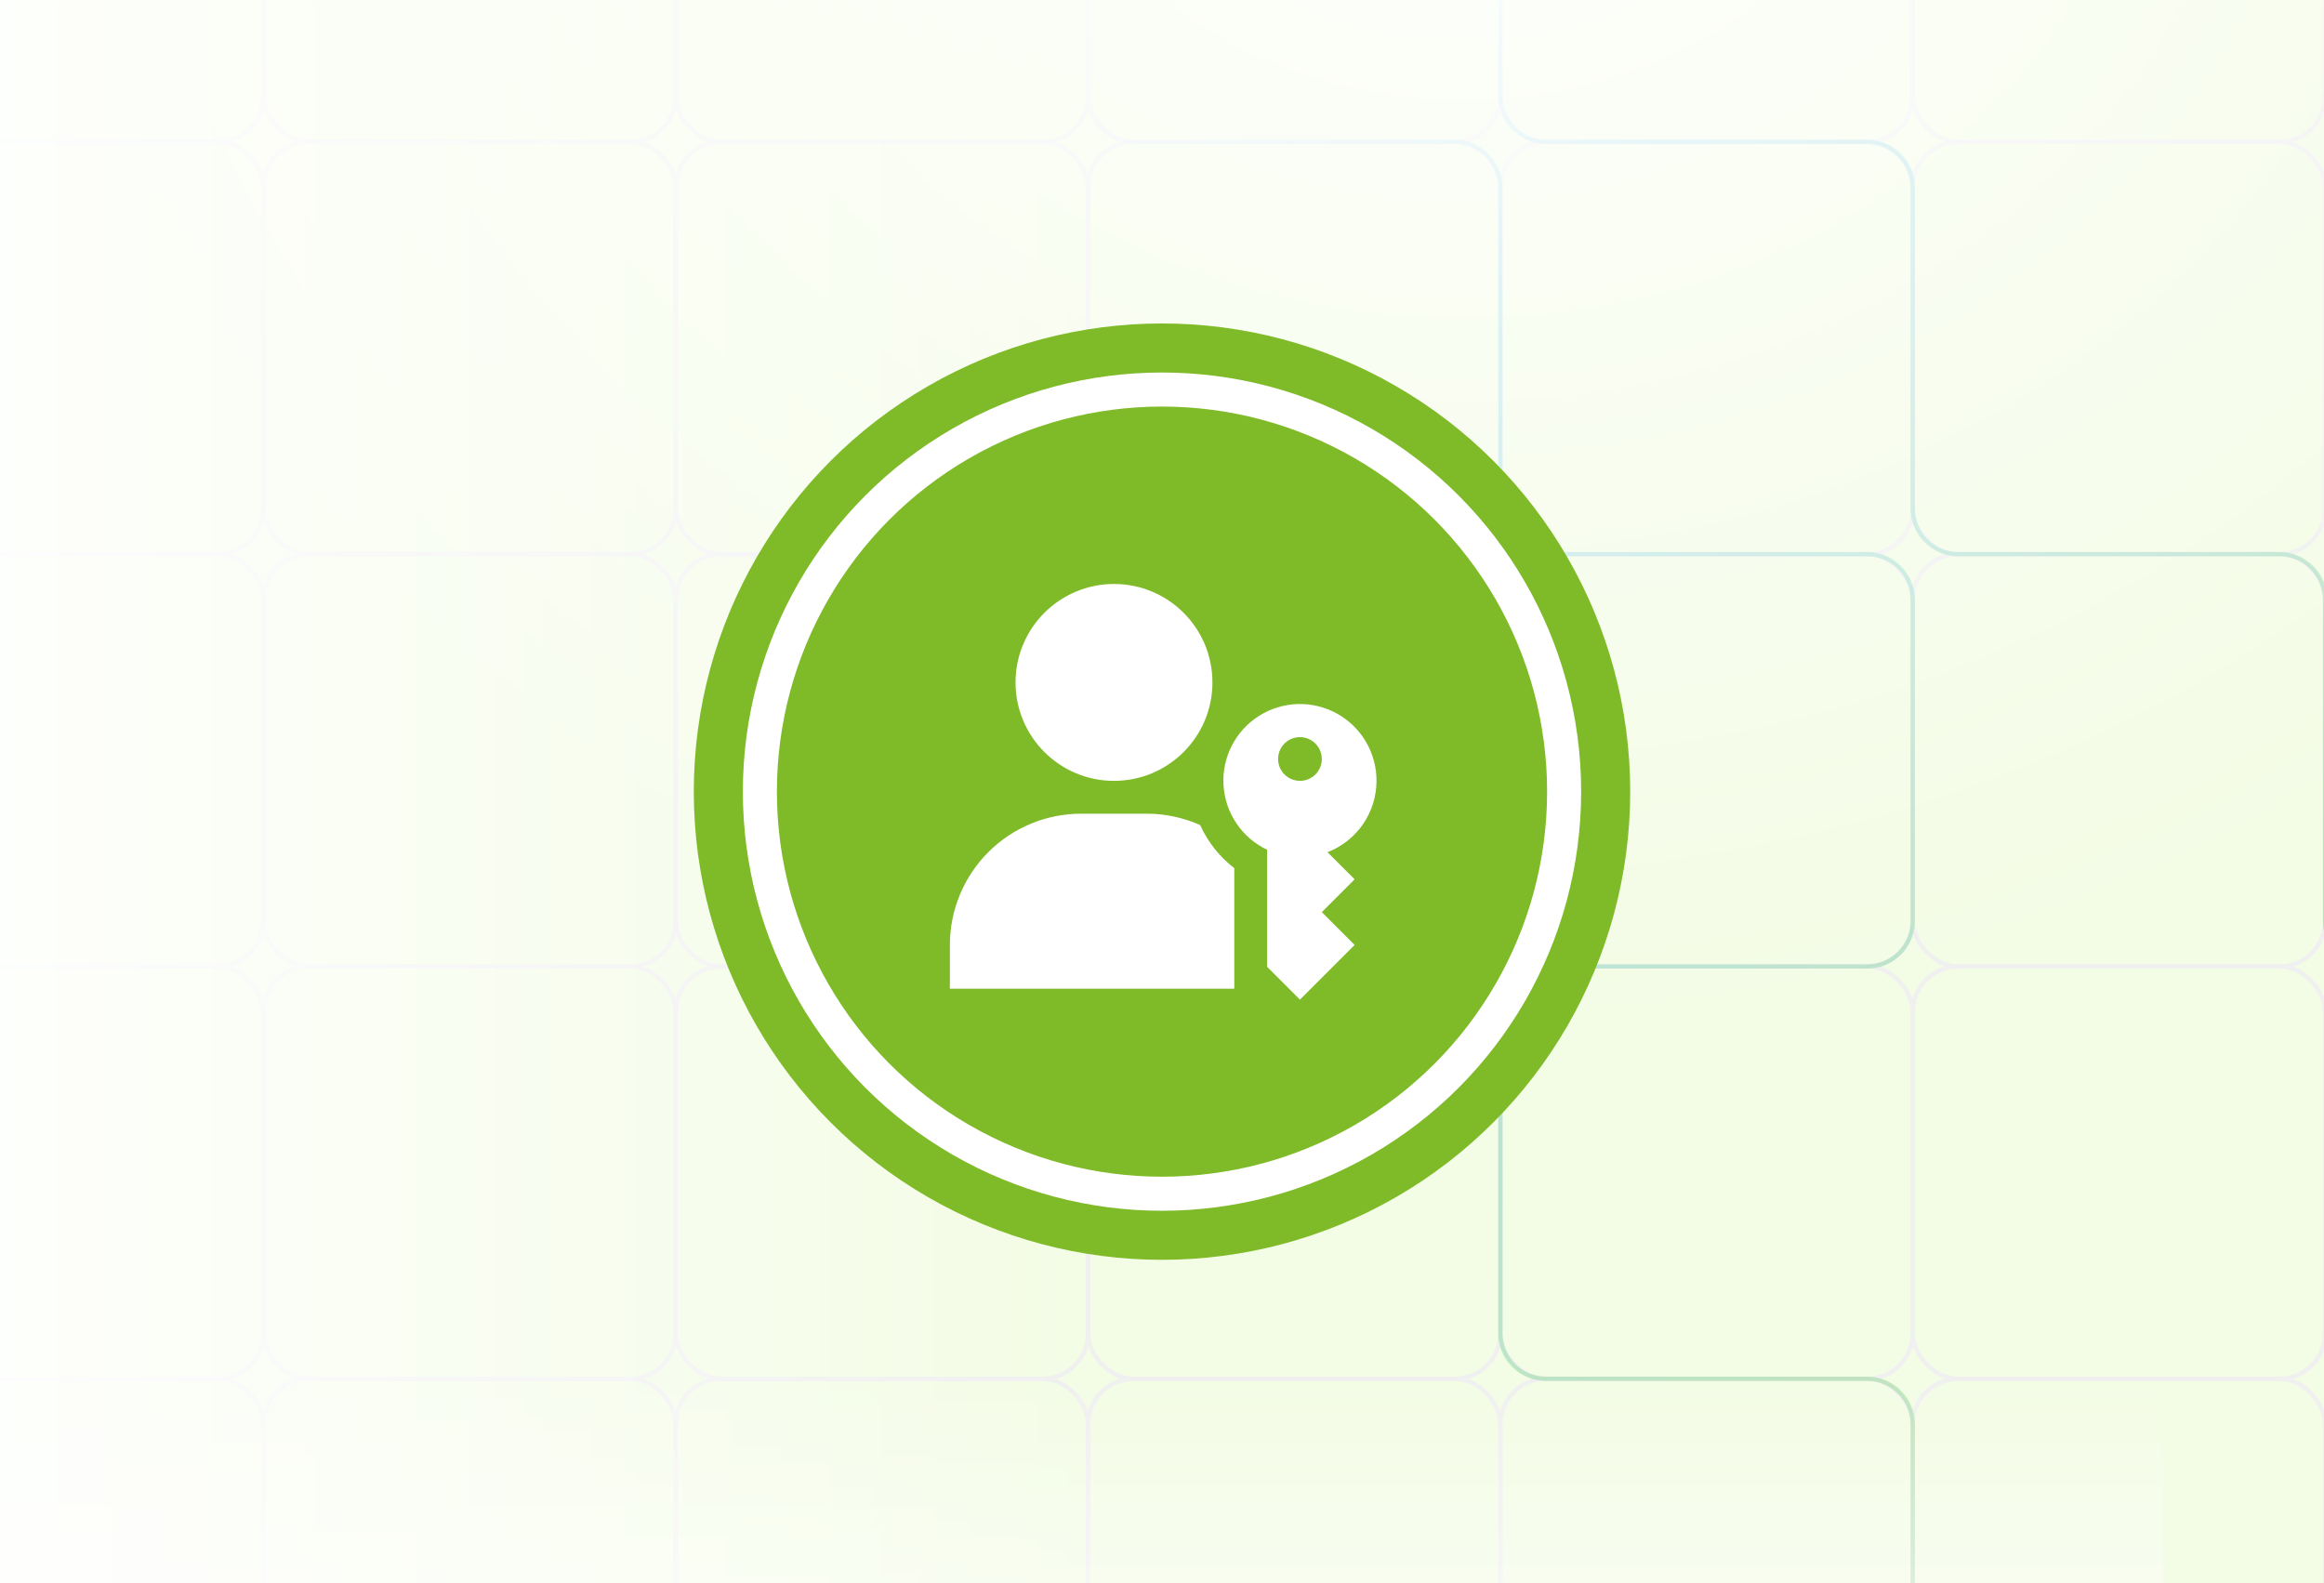 <svg width="546" height="372" viewBox="0 0 546 372" fill="none" xmlns="http://www.w3.org/2000/svg">
<rect x="0" y="0" width="546" height="372" fill="#333333" stroke="none"/>
<g clip-path="url(#clip0_794_1479)">
<rect width="546" height="372" fill="#F3FCE5"/>
<rect x="-35" y="-63.551" width="96.875" height="96.875" rx="10.69" stroke="#F0F0F0" stroke-width="1.002"/>
<rect x="61.875" y="-63.551" width="96.875" height="96.875" rx="10.69" stroke="#F0F0F0" stroke-width="1.002"/>
<rect x="158.75" y="-63.551" width="96.875" height="96.875" rx="10.69" stroke="#F0F0F0" stroke-width="1.002"/>
<rect x="255.625" y="-63.551" width="96.875" height="96.875" rx="10.69" stroke="#F0F0F0" stroke-width="1.002"/>
<rect x="352.5" y="-63.551" width="96.875" height="96.875" rx="10.69" stroke="#F0F0F0" stroke-width="1.002"/>
<rect x="449.375" y="-63.551" width="96.875" height="96.875" rx="10.69" stroke="#F0F0F0" stroke-width="1.002"/>
<rect x="-35" y="33.326" width="96.875" height="96.875" rx="10.69" stroke="#F0F0F0" stroke-width="1.002"/>
<rect x="61.875" y="33.326" width="96.875" height="96.875" rx="10.69" stroke="#F0F0F0" stroke-width="1.002"/>
<rect x="158.75" y="33.326" width="96.875" height="96.875" rx="10.69" stroke="#F0F0F0" stroke-width="1.002"/>
<rect x="255.625" y="33.326" width="96.875" height="96.875" rx="10.69" stroke="#F0F0F0" stroke-width="1.002"/>
<rect x="352.5" y="33.326" width="96.875" height="96.875" rx="10.69" stroke="#F0F0F0" stroke-width="1.002"/>
<rect x="449.375" y="33.326" width="96.875" height="96.875" rx="10.69" stroke="#F0F0F0" stroke-width="1.002"/>
<rect x="-35" y="130.199" width="96.875" height="96.875" rx="10.69" stroke="#F0F0F0" stroke-width="1.002"/>
<rect x="61.875" y="130.199" width="96.875" height="96.875" rx="10.69" stroke="#F0F0F0" stroke-width="1.002"/>
<rect x="158.75" y="130.199" width="96.875" height="96.875" rx="10.69" stroke="#F0F0F0" stroke-width="1.002"/>
<rect x="255.625" y="130.199" width="96.875" height="96.875" rx="10.69" stroke="#F0F0F0" stroke-width="1.002"/>
<rect x="352.5" y="130.199" width="96.875" height="96.875" rx="10.69" stroke="#F0F0F0" stroke-width="1.002"/>
<rect x="449.375" y="130.199" width="96.875" height="96.875" rx="10.69" stroke="#F0F0F0" stroke-width="1.002"/>
<rect x="-35" y="227.074" width="96.875" height="96.875" rx="10.69" stroke="#F0F0F0" stroke-width="1.002"/>
<rect x="61.875" y="227.074" width="96.875" height="96.875" rx="10.69" stroke="#F0F0F0" stroke-width="1.002"/>
<rect x="158.75" y="227.074" width="96.875" height="96.875" rx="10.69" stroke="#F0F0F0" stroke-width="1.002"/>
<rect x="255.625" y="227.074" width="96.875" height="96.875" rx="10.69" stroke="#F0F0F0" stroke-width="1.002"/>
<rect x="352.5" y="227.074" width="96.875" height="96.875" rx="10.69" stroke="#F0F0F0" stroke-width="1.002"/>
<rect x="449.375" y="227.074" width="96.875" height="96.875" rx="10.69" stroke="#F0F0F0" stroke-width="1.002"/>
<rect x="-35" y="323.951" width="96.875" height="96.875" rx="10.69" stroke="#F0F0F0" stroke-width="1.002"/>
<rect x="61.875" y="323.951" width="96.875" height="96.875" rx="10.69" stroke="#F0F0F0" stroke-width="1.002"/>
<rect x="158.75" y="323.951" width="96.875" height="96.875" rx="10.69" stroke="#F0F0F0" stroke-width="1.002"/>
<rect x="255.625" y="323.951" width="96.875" height="96.875" rx="10.69" stroke="#F0F0F0" stroke-width="1.002"/>
<rect x="352.5" y="323.951" width="96.875" height="96.875" rx="10.69" stroke="#F0F0F0" stroke-width="1.002"/>
<rect x="449.375" y="323.951" width="96.875" height="96.875" rx="10.69" stroke="#F0F0F0" stroke-width="1.002"/>
<path d="M352.5 -55.531V22.637C352.5 28.541 357.286 33.327 363.19 33.327H438.685C444.589 33.327 449.375 38.112 449.375 44.016V119.512C449.375 125.416 454.161 130.201 460.065 130.201H535.56C541.464 130.201 546.25 134.987 546.25 140.891V216.387C546.25 222.291 551.036 227.076 556.94 227.076H632.435C638.339 227.076 643.125 231.862 643.125 237.766V313.262C643.125 319.166 647.911 323.951 653.815 323.951H731.983M255.625 -55.531V22.637C255.625 28.541 260.411 33.327 266.315 33.327H341.81C347.714 33.327 352.5 38.112 352.5 44.016V119.512C352.5 125.416 357.286 130.201 363.19 130.201H438.685C444.589 130.201 449.375 134.987 449.375 140.891V216.387C449.375 222.291 444.589 227.076 438.685 227.076H363.19C357.286 227.076 352.5 222.291 352.5 216.387V139.555L352.406 138.924C351.689 134.082 347.579 130.467 342.686 130.373L333.793 130.201H266.315C260.411 130.201 255.625 134.987 255.625 140.891V216.387C255.625 222.291 260.411 227.076 266.315 227.076H342.478L345.016 227.246C349.228 227.526 352.5 231.024 352.5 235.245V243.445M352.5 235.094V313.262C352.5 319.166 357.286 323.951 363.19 323.951H438.685C444.589 323.951 449.375 328.737 449.375 334.641V410.137C449.375 416.041 454.161 420.826 460.065 420.826H535.56C541.464 420.826 546.25 425.612 546.25 431.516V507.012C546.25 512.916 551.036 517.701 556.94 517.701H632.435C638.339 517.701 643.125 522.487 643.125 528.391V603.887C643.125 609.791 647.911 614.576 653.815 614.576H731.983" stroke="url(#paint0_linear_794_1479)" stroke-opacity="0.25" stroke-width="1.002"/>
<rect x="-35" y="543.17" width="543.168" height="290.625" transform="rotate(-90 -35 543.17)" fill="url(#paint1_linear_794_1479)"/>
<rect x="508.17" y="614.654" width="543.168" height="290.625" transform="rotate(-180 508.17 614.654)" fill="url(#paint2_linear_794_1479)"/>
<ellipse cx="344.481" cy="-65.475" rx="361.444" ry="307.996" fill="url(#paint3_radial_794_1479)"/>
<circle cx="273" cy="186" r="110" fill="#7FBA28"/>
<circle cx="273" cy="186" r="94.476" fill="#7FBA28" stroke="white" stroke-width="8"/>
<path d="M261.722 183.469C274.496 183.469 284.852 173.113 284.852 160.339C284.852 147.565 274.496 137.209 261.722 137.209C248.947 137.209 238.592 147.565 238.592 160.339C238.592 173.113 248.947 183.469 261.722 183.469Z" fill="white"/>
<path d="M323.398 183.468C323.409 180.246 322.555 177.08 320.924 174.301C319.294 171.522 316.947 169.232 314.128 167.67C311.31 166.108 308.124 165.332 304.903 165.422C301.682 165.513 298.545 166.466 295.819 168.184C293.092 169.901 290.878 172.319 289.405 175.186C287.933 178.052 287.258 181.261 287.45 184.477C287.642 187.693 288.694 190.799 290.497 193.47C292.3 196.14 294.787 198.278 297.698 199.659V227.158L305.408 234.868L318.258 222.018L310.548 214.308L318.258 206.598L311.884 200.224C315.269 198.918 318.18 196.619 320.235 193.628C322.29 190.638 323.392 187.096 323.398 183.468ZM305.408 183.468C304.391 183.468 303.397 183.166 302.552 182.602C301.707 182.037 301.048 181.234 300.659 180.295C300.27 179.356 300.168 178.322 300.367 177.325C300.565 176.328 301.054 175.412 301.773 174.693C302.492 173.975 303.408 173.485 304.405 173.287C305.402 173.088 306.436 173.19 307.375 173.579C308.314 173.968 309.117 174.627 309.682 175.472C310.246 176.318 310.548 177.311 310.548 178.328C310.548 179.691 310.006 180.999 309.042 181.962C308.078 182.926 306.771 183.468 305.408 183.468Z" fill="white"/>
<path d="M281.967 193.852C278.02 192.093 273.748 191.182 269.426 191.18H254.006C245.827 191.18 237.982 194.429 232.199 200.212C226.415 205.996 223.166 213.84 223.166 222.019V232.299H289.986V203.978C286.519 201.315 283.765 197.837 281.967 193.852V193.852Z" fill="white"/>
</g>
<defs>
<linearGradient id="paint0_linear_794_1479" x1="255.625" y1="-55.531" x2="721.293" y2="520.708" gradientUnits="userSpaceOnUse">
<stop offset="0.082" stop-color="#F7F7F7"/>
<stop offset="0.208" stop-color="#12C2E9"/>
<stop offset="0.526" stop-color="#28BA37"/>
<stop offset="0.938" stop-color="#7FBA28"/>
</linearGradient>
<linearGradient id="paint1_linear_794_1479" x1="236.584" y1="543.17" x2="236.584" y2="833.795" gradientUnits="userSpaceOnUse">
<stop stop-color="white"/>
<stop offset="1" stop-color="white" stop-opacity="0"/>
</linearGradient>
<linearGradient id="paint2_linear_794_1479" x1="779.754" y1="614.654" x2="779.754" y2="905.279" gradientUnits="userSpaceOnUse">
<stop stop-color="white"/>
<stop offset="0.714" stop-color="white" stop-opacity="0.7"/>
<stop offset="1" stop-color="white" stop-opacity="0"/>
</linearGradient>
<radialGradient id="paint3_radial_794_1479" cx="0" cy="0" r="1" gradientUnits="userSpaceOnUse" gradientTransform="translate(344.481 -65.475) rotate(90) scale(307.996 361.444)">
<stop stop-color="white"/>
<stop offset="1" stop-color="white" stop-opacity="0"/>
</radialGradient>
<clipPath id="clip0_794_1479">
<rect width="546" height="372" fill="white"/>
</clipPath>
</defs>
</svg>
